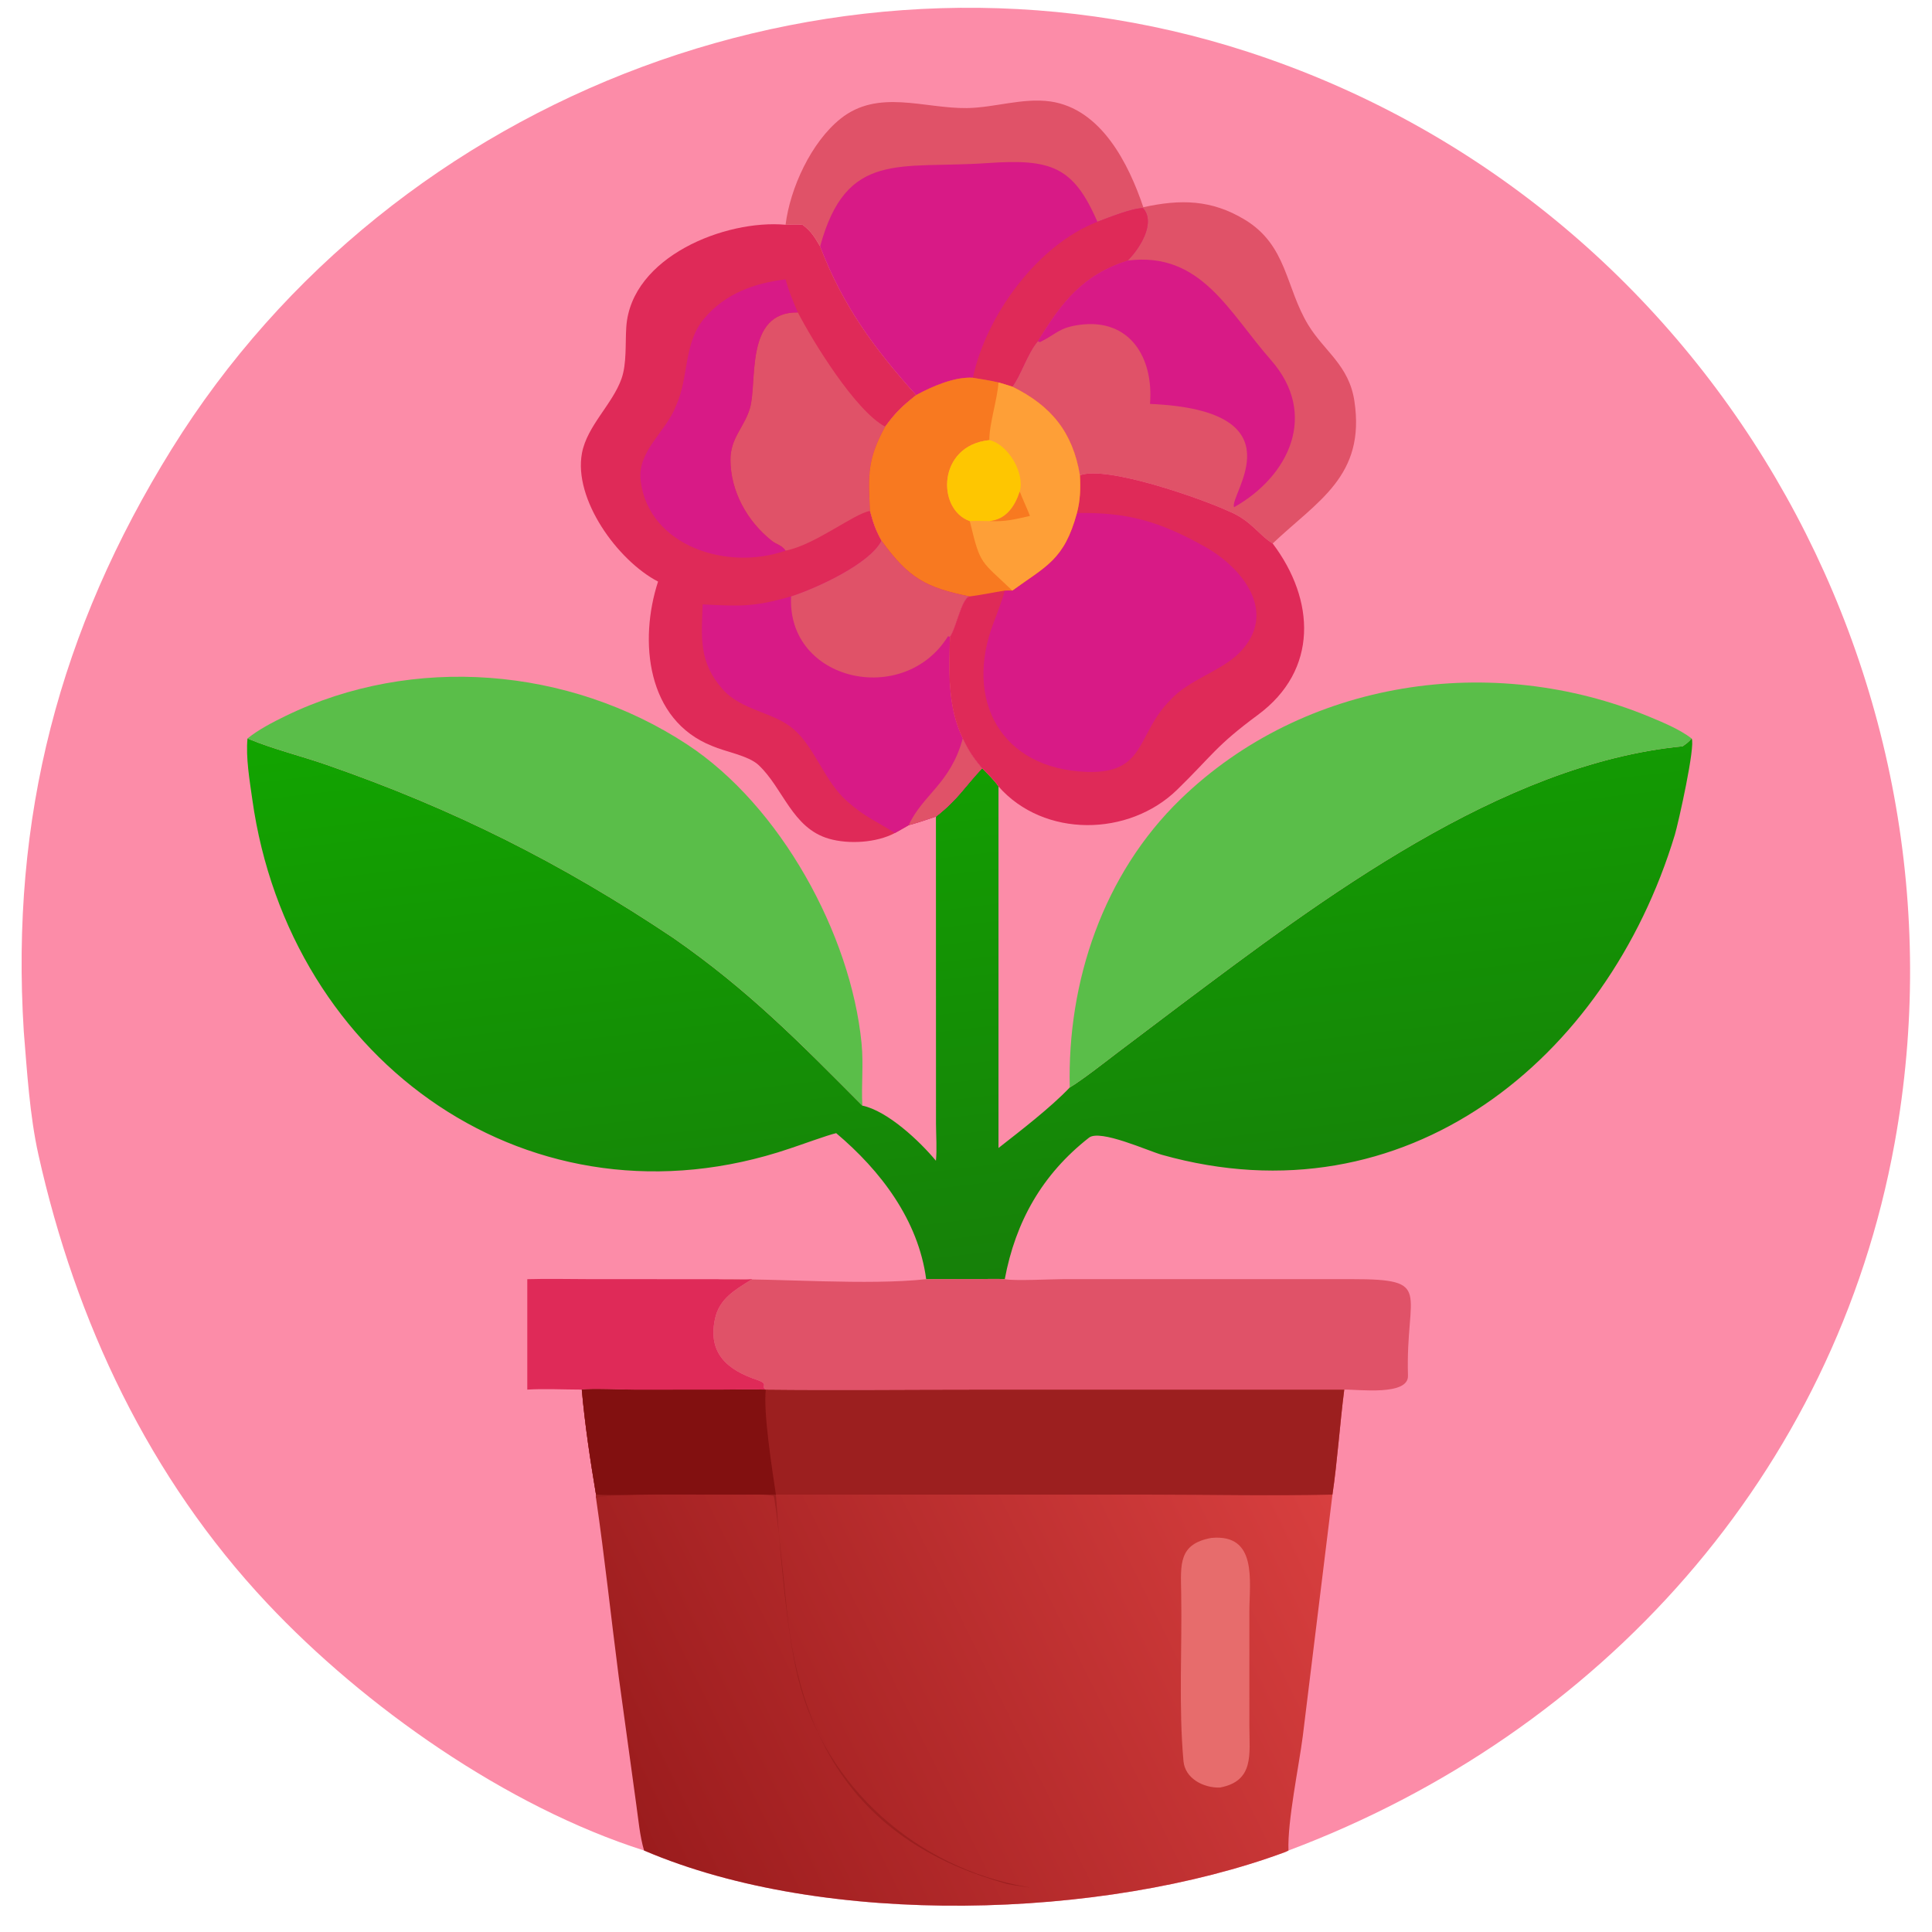 <?xml version="1.0" encoding="utf-8" ?><svg xmlns="http://www.w3.org/2000/svg" xmlns:xlink="http://www.w3.org/1999/xlink" width="1024" height="1024" viewBox="0 0 1024 1024"><path fill="#FC8CA8" transform="scale(2 2)" d="M170.683 490.406C134.225 478.78 96.565 452.304 70.797 424.878C39.569 391.641 20.055 350.296 10.176 305.974C7.871 295.635 7.168 283.928 6.303 273.362C2.728 216.648 15.775 166.881 45.5 119.002C104.44 24.064 223.844 -21.012 330.667 13.731C452.378 53.307 524.661 178.592 502.081 303.005C486.205 390.484 424.239 459.308 341.456 490.406C341.127 490.576 340.79 490.743 340.438 490.873C292.369 508.596 218.851 511.032 170.683 490.406Z"/><defs><linearGradient id="gradient_0" gradientUnits="userSpaceOnUse" x1="167.866" y1="483.384" x2="350.964" y2="393.376"><stop offset="0" stop-color="#9B1C1D"/><stop offset="1" stop-color="#D83F3F"/></linearGradient></defs><path fill="url(#gradient_0)" transform="scale(2 2)" d="M154.183 368.259C156.382 367.881 165.3 368.275 168.352 368.271L191.11 368.256C194.854 368.253 199.29 368.128 202.936 368.259L202.936 368.259C221.552 368.462 240.523 368.26 259.171 368.26L356.24 368.259C355.079 377.336 354.416 387.234 353.113 396.083L345.249 460.124C344.208 468.204 341.169 482.606 341.456 490.406C341.127 490.576 340.79 490.743 340.438 490.873C292.369 508.596 218.851 511.032 170.683 490.406C169.544 486.483 169.209 482.401 168.635 478.349L163.975 444.419C161.915 428.556 160.261 412.819 157.95 396.974L157.95 396.083C156.425 386.978 154.989 377.454 154.183 368.259Z"/><path fill="#9C1F1F" transform="scale(2 2)" d="M154.183 368.259C156.382 367.881 165.3 368.275 168.352 368.271L191.11 368.256C194.854 368.253 199.29 368.128 202.936 368.259L202.936 368.259C221.552 368.462 240.523 368.26 259.171 368.26L356.24 368.259C355.079 377.336 354.416 387.234 353.113 396.083C337.125 396.474 319.944 396.085 303.825 396.083L205.621 396.083C206.616 409.683 208.308 431.867 211.539 444.919C218.636 473.578 243.169 495.101 272.047 500.039C275.27 500.59 267.568 499.45 266.988 499.291C229.114 488.856 212.472 463.768 208.562 426.985C208.224 423.799 205.606 397.084 204.986 396.409C197.223 395.199 159.971 395.775 157.95 396.974L157.95 396.083C156.425 386.978 154.989 377.454 154.183 368.259Z"/><path fill="#821010" transform="scale(2 2)" d="M154.183 368.259C156.382 367.881 165.3 368.275 168.352 368.271L191.11 368.256C194.854 368.253 199.29 368.128 202.936 368.259C202.265 374.462 204.619 389.315 205.621 396.083L173.309 396.073C168.622 396.075 162.474 396.367 157.95 396.083C156.425 386.978 154.989 377.454 154.183 368.259Z"/><path fill="#E76C6C" transform="scale(2 2)" d="M320.996 407.57C333.298 406.41 331.12 418.961 331.097 427.055L331.102 457.603C331.101 464.845 332.435 472.002 323.307 473.717C318.938 473.876 314.047 471.3 313.636 466.735C312.316 452.079 313.291 436.916 313.026 422.179C312.889 414.53 312.29 409.174 320.996 407.57Z"/><defs><linearGradient id="gradient_1" gradientUnits="userSpaceOnUse" x1="253.832" y1="174.001" x2="273.129" y2="337.349"><stop offset="0" stop-color="#12A400"/><stop offset="1" stop-color="#168009"/></linearGradient></defs><path fill="url(#gradient_1)" transform="scale(2 2)" d="M448.302 195.699C449.376 197.591 444.754 218.244 443.84 221.262C425.787 280.882 372.451 324.178 307.946 306.043C304.269 305.014 291.539 299.193 288.594 301.498C276.168 311.226 269.121 323.757 266.273 338.996C264.597 338.854 261.173 338.961 259.385 338.965L245.447 338.996C243.357 323.336 233.377 310.22 221.596 300.297C219.322 300.807 211.985 303.502 209.255 304.387C141.256 327.428 76.655 281.975 66.851 211.779C66.154 206.791 65.106 200.731 65.591 195.699L66.021 195.88C72.462 198.548 79.867 200.366 86.498 202.669C120.296 214.407 148.911 228.816 178.417 248.559C198.274 262.349 211.821 276.182 228.529 292.997C235.237 294.412 243.751 302.437 248.03 307.612C248.333 304.748 248.065 300.793 248.05 297.788L248.03 216.396C253.853 211.851 255.618 208.533 260.265 203.591C261.579 204.892 263.585 206.877 264.611 208.426L264.611 304.23C270.506 299.607 278.365 293.583 283.492 288.198C286.681 286.305 293.133 281.268 296.142 278.962L312.966 266.258C350.077 238.442 397.711 202.433 445.928 197.775C446.941 197.025 447.499 196.688 448.302 195.699Z"/><path fill="#DF2A58" transform="scale(2 2)" d="M208.185 59.563C209.659 59.513 211.206 59.438 212.673 59.563C215.049 61.338 215.823 62.771 217.343 65.296C223.285 80.876 231.688 92.402 242.802 104.697C239.099 107.624 237.362 109.255 234.581 113.068C229.864 121.682 230.067 125.89 230.561 135.413C231.484 138.776 231.953 140.238 233.603 143.275C240.876 153.302 245.47 155.734 257.003 158.057C254.827 158.403 253.38 166.632 251.742 168.754C251.494 177.879 251.051 187.301 255.144 195.699C256.837 199.14 257.827 200.616 260.265 203.591C255.618 208.533 253.853 211.851 248.03 216.396C245.573 217.232 243.336 217.995 240.822 218.676C239.642 219.351 238.316 220.149 237.127 220.776C232.232 223.349 224.921 223.792 219.649 222.262C209.912 219.435 207.573 208.877 201.02 202.738C198.336 200.223 192.108 199.193 188.756 197.705C171.37 190.871 169.258 169.879 174.392 154.126C163.624 148.523 151.916 132.254 154.232 120.052C155.598 112.853 162.321 107.104 164.7 100.374C166.137 96.313 165.674 90.94 165.977 86.61C167.281 68.023 192.256 58.123 208.185 59.563Z"/><path fill="#D81A86" transform="scale(2 2)" d="M233.603 143.275C240.876 153.302 245.47 155.734 257.003 158.057C254.827 158.403 253.38 166.632 251.742 168.754C251.494 177.879 251.051 187.301 255.144 195.699C256.837 199.14 257.827 200.616 260.265 203.591C255.618 208.533 253.853 211.851 248.03 216.396C245.573 217.232 243.336 217.995 240.822 218.676C239.642 219.351 238.316 220.149 237.127 220.776C232.238 217.541 229.425 216.734 224.455 212.318C218.432 206.966 216.052 198.232 210.325 193.255C205.038 188.658 196.5 188.349 191.469 182.625C185.113 175.393 185.905 168.844 186.212 160.177C196.324 160.665 199.686 160.899 209.652 158.057C216.083 156.004 230.553 149.457 233.603 143.275Z"/><path fill="#E05268" transform="scale(2 2)" d="M233.603 143.275C240.876 153.302 245.47 155.734 257.003 158.057C254.827 158.403 253.38 166.632 251.742 168.754L251.228 168.625C239.504 187.491 208.495 180.573 209.652 158.057C216.083 156.004 230.553 149.457 233.603 143.275Z"/><path fill="#E05268" transform="scale(2 2)" d="M255.144 195.699C256.837 199.14 257.827 200.616 260.265 203.591C255.618 208.533 253.853 211.851 248.03 216.396C245.573 217.232 243.336 217.995 240.822 218.676C244.446 210.679 251.907 207.661 255.144 195.699Z"/><path fill="#E05268" transform="scale(2 2)" d="M211.444 82.801C215.349 90.356 226.656 108.868 234.581 113.068C229.864 121.682 230.067 125.89 230.561 135.413C226.477 136.001 215.946 144.442 208.185 145.927C207.106 144.387 205.881 144.378 204.515 143.297C198.046 138.177 193.607 130.239 193.581 121.9C193.562 116.075 197.083 113.483 198.694 108.342C200.834 101.508 197.183 82.58 211.444 82.801Z"/><path fill="#D81A86" transform="scale(2 2)" d="M208.185 145.927C192.639 151.4 171.99 144.687 169.783 127.494C168.764 119.549 176.556 114.417 179.145 107.538C182.581 100.108 181.093 91.009 186.562 84.47C192.137 77.805 199.848 75.042 208.185 74.03C209.007 77.05 210.181 79.943 211.444 82.801C197.183 82.58 200.834 101.508 198.694 108.342C197.083 113.483 193.562 116.075 193.581 121.9C193.607 130.239 198.046 138.177 204.515 143.297C205.881 144.378 207.106 144.387 208.185 145.927Z"/><path fill="#E05268" transform="scale(2 2)" d="M208.185 59.563C209.38 49.886 214.958 37.682 222.769 31.446C232.723 23.5 244.822 28.776 256.204 28.641C263.478 28.554 270.996 25.864 278.348 26.885C291.834 28.824 299.099 43.381 302.992 54.915C312.859 52.753 321.033 52.881 329.842 58.192C341.161 65.016 340.651 76.21 346.715 86.141C351.002 93.16 357.505 96.797 358.932 106.3C361.919 126.181 349.162 132.754 337.272 144.028C333.515 141.743 331.536 137.839 325.463 135.413C318.669 132.247 293.184 123.227 286.185 125.972C284.288 114.511 278.564 107.536 268.272 102.464C267.139 102.08 265.771 101.699 264.611 101.347C262.495 100.834 259.992 100.473 257.82 100.106C252.988 99.806 246.945 102.428 242.802 104.697C231.688 92.402 223.285 80.876 217.343 65.296C215.823 62.771 215.049 61.338 212.673 59.563C211.206 59.438 209.659 59.513 208.185 59.563Z"/><path fill="#D81A86" transform="scale(2 2)" d="M217.343 65.296C224.297 39.725 238.445 44.832 261.648 43.22C278.528 42.048 284.452 44.071 290.825 58.779C293.596 57.745 300.228 55.065 302.925 55.172C306.438 59.121 301.845 66.124 298.843 69.046C286.9 72.85 281.353 80.111 275.017 90.453C272.293 93.6 270.47 99.628 268.272 102.464C267.139 102.08 265.771 101.699 264.611 101.347C262.495 100.834 259.992 100.473 257.82 100.106C252.988 99.806 246.945 102.428 242.802 104.697C231.688 92.402 223.285 80.876 217.343 65.296Z"/><path fill="#DF2A58" transform="scale(2 2)" d="M290.825 58.779C293.596 57.745 300.228 55.065 302.925 55.172C306.438 59.121 301.845 66.124 298.843 69.046C286.9 72.85 281.353 80.111 275.017 90.453C272.293 93.6 270.47 99.628 268.272 102.464C267.139 102.08 265.771 101.699 264.611 101.347C262.495 100.834 259.992 100.473 257.82 100.106C261.343 83.547 274.972 64.898 290.825 58.779Z"/><path fill="#D81A86" transform="scale(2 2)" d="M298.843 69.046C318.289 66.61 325.612 82.683 336.797 95.391C349.462 109.781 341.644 126.19 327.041 134.421C325.566 131.248 345.125 108.78 304.757 107.042C305.764 94.892 299.482 84.224 286.008 86.1C280.585 86.855 280.18 88.395 275.627 90.659L275.017 90.453C281.353 80.111 286.9 72.85 298.843 69.046Z"/><path fill="#DF2A58" transform="scale(2 2)" d="M257.82 100.106C259.992 100.473 262.495 100.834 264.611 101.347C265.771 101.699 267.139 102.08 268.272 102.464C278.564 107.536 284.288 114.511 286.185 125.972C293.184 123.227 318.669 132.247 325.463 135.413C331.536 137.839 333.515 141.743 337.272 144.028C348.549 158.968 349.437 177.572 333.362 189.443C322.139 197.731 321.271 200.203 311.955 209.284C299.15 221.767 276.652 222.095 264.611 208.426C263.585 206.877 261.579 204.892 260.265 203.591C257.827 200.616 256.837 199.14 255.144 195.699C251.051 187.301 251.494 177.879 251.742 168.754C253.38 166.632 254.827 158.403 257.003 158.057C245.47 155.734 240.876 153.302 233.603 143.275C231.953 140.238 231.484 138.776 230.561 135.413C230.067 125.89 229.864 121.682 234.581 113.068C237.362 109.255 239.099 107.624 242.802 104.697C246.945 102.428 252.988 99.806 257.82 100.106Z"/><path fill="#D81A86" transform="scale(2 2)" d="M285.395 135.956C298.726 135.732 307.197 138.1 319.301 144.874C329.13 150.375 338.914 162.262 328.524 172.927C323.781 177.796 314.89 180.209 310.162 185.506C301.086 194.562 303.869 205.117 287.964 204.558C265.213 203.757 255.445 185.463 263.304 165.051C264.071 163.057 265.763 158.57 266.273 156.51C267.109 156.452 267.453 156.468 268.272 156.51C277.212 150.007 282.013 148.431 285.395 135.956Z"/><path fill="#F87920" transform="scale(2 2)" d="M257.82 100.106C259.992 100.473 262.495 100.834 264.611 101.347C265.771 101.699 267.139 102.08 268.272 102.464C278.564 107.536 284.288 114.511 286.185 125.972C286.371 129.484 286.298 132.512 285.395 135.956C282.013 148.431 277.212 150.007 268.272 156.51C267.453 156.468 267.109 156.452 266.273 156.51C263.585 156.938 259.542 157.76 257.003 158.057C245.47 155.734 240.876 153.302 233.603 143.275C231.953 140.238 231.484 138.776 230.561 135.413C230.067 125.89 229.864 121.682 234.581 113.068C237.362 109.255 239.099 107.624 242.802 104.697C246.945 102.428 252.988 99.806 257.82 100.106Z"/><path fill="#FE9F37" transform="scale(2 2)" d="M264.611 101.347C265.771 101.699 267.139 102.08 268.272 102.464C278.564 107.536 284.288 114.511 286.185 125.972C286.371 129.484 286.298 132.512 285.395 135.956C282.013 148.431 277.212 150.007 268.272 156.51C259.902 148.469 259.863 149.951 257.12 138.56L257.003 138.092C248.178 135.025 248.395 118.024 262.182 116.638C262.156 112.318 264.303 105.901 264.611 101.347Z"/><path fill="#FEC601" transform="scale(2 2)" d="M262.182 116.638C267.214 117.743 271.641 125.48 270.246 130.27C268.991 134.122 266.654 137.726 262.182 138.092C260.441 138.062 258.744 138.016 257.003 138.092C248.178 135.025 248.395 118.024 262.182 116.638Z"/><path fill="#F87920" transform="scale(2 2)" d="M270.246 130.27C271.099 132.483 272.117 134.557 272.948 136.731C268.648 137.679 266.59 138.283 262.182 138.092C266.654 137.726 268.991 134.122 270.246 130.27Z"/><path fill="#5ABE49" transform="scale(2 2)" d="M65.591 195.699C68.366 193.431 72.334 191.364 75.622 189.766C109.476 173.304 150.798 176.741 182.098 197.288C206.839 213.528 225.465 247.569 228.31 276.39C228.894 282.31 228.217 287.423 228.529 292.997C211.821 276.182 198.274 262.349 178.417 248.559C148.911 228.816 120.296 214.407 86.498 202.669C79.867 200.366 72.462 198.548 66.021 195.88L65.591 195.699Z"/><path fill="#5ABE49" transform="scale(2 2)" d="M283.492 288.198C282.821 260.076 292.391 231.628 312.846 211.807C345.661 180.011 395.58 172.686 437.291 190.028C440.998 191.569 445.079 193.27 448.302 195.699C447.499 196.688 446.941 197.025 445.928 197.775C397.711 202.433 350.077 238.442 312.966 266.258L296.142 278.962C293.133 281.268 286.681 286.305 283.492 288.198Z"/><path fill="#E05268" transform="scale(2 2)" d="M245.447 338.996L259.385 338.965C261.173 338.961 264.597 338.854 266.273 338.996C268.844 339.509 278.812 338.983 281.928 338.982L358.259 338.985C380.106 338.975 372.447 342.116 373.13 364.567C373.295 369.976 359.942 368.18 356.24 368.259L259.171 368.26C240.523 368.26 221.552 368.462 202.936 368.259C201.496 367.337 203.953 366.807 200.636 365.693C192.838 363.074 187.555 358.699 189.457 349.619C190.587 344.068 194.932 341.764 199.293 338.996C196.012 339.161 193.406 339.26 190.141 338.996C206.653 338.807 229.874 340.683 245.447 338.996Z"/><path fill="#DF2A58" transform="scale(2 2)" d="M139.736 338.996C145.045 338.836 151.226 338.985 156.602 338.987L190.141 338.996C193.406 339.26 196.012 339.161 199.293 338.996C194.932 341.764 190.587 344.068 189.457 349.619C187.555 358.699 192.838 363.074 200.636 365.693C203.953 366.807 201.496 367.337 202.936 368.259L202.936 368.259C199.29 368.128 194.854 368.253 191.11 368.256L168.352 368.271C165.3 368.275 156.382 367.881 154.183 368.259C149.707 368.256 144.058 367.984 139.736 368.259L139.736 338.996Z"/></svg>